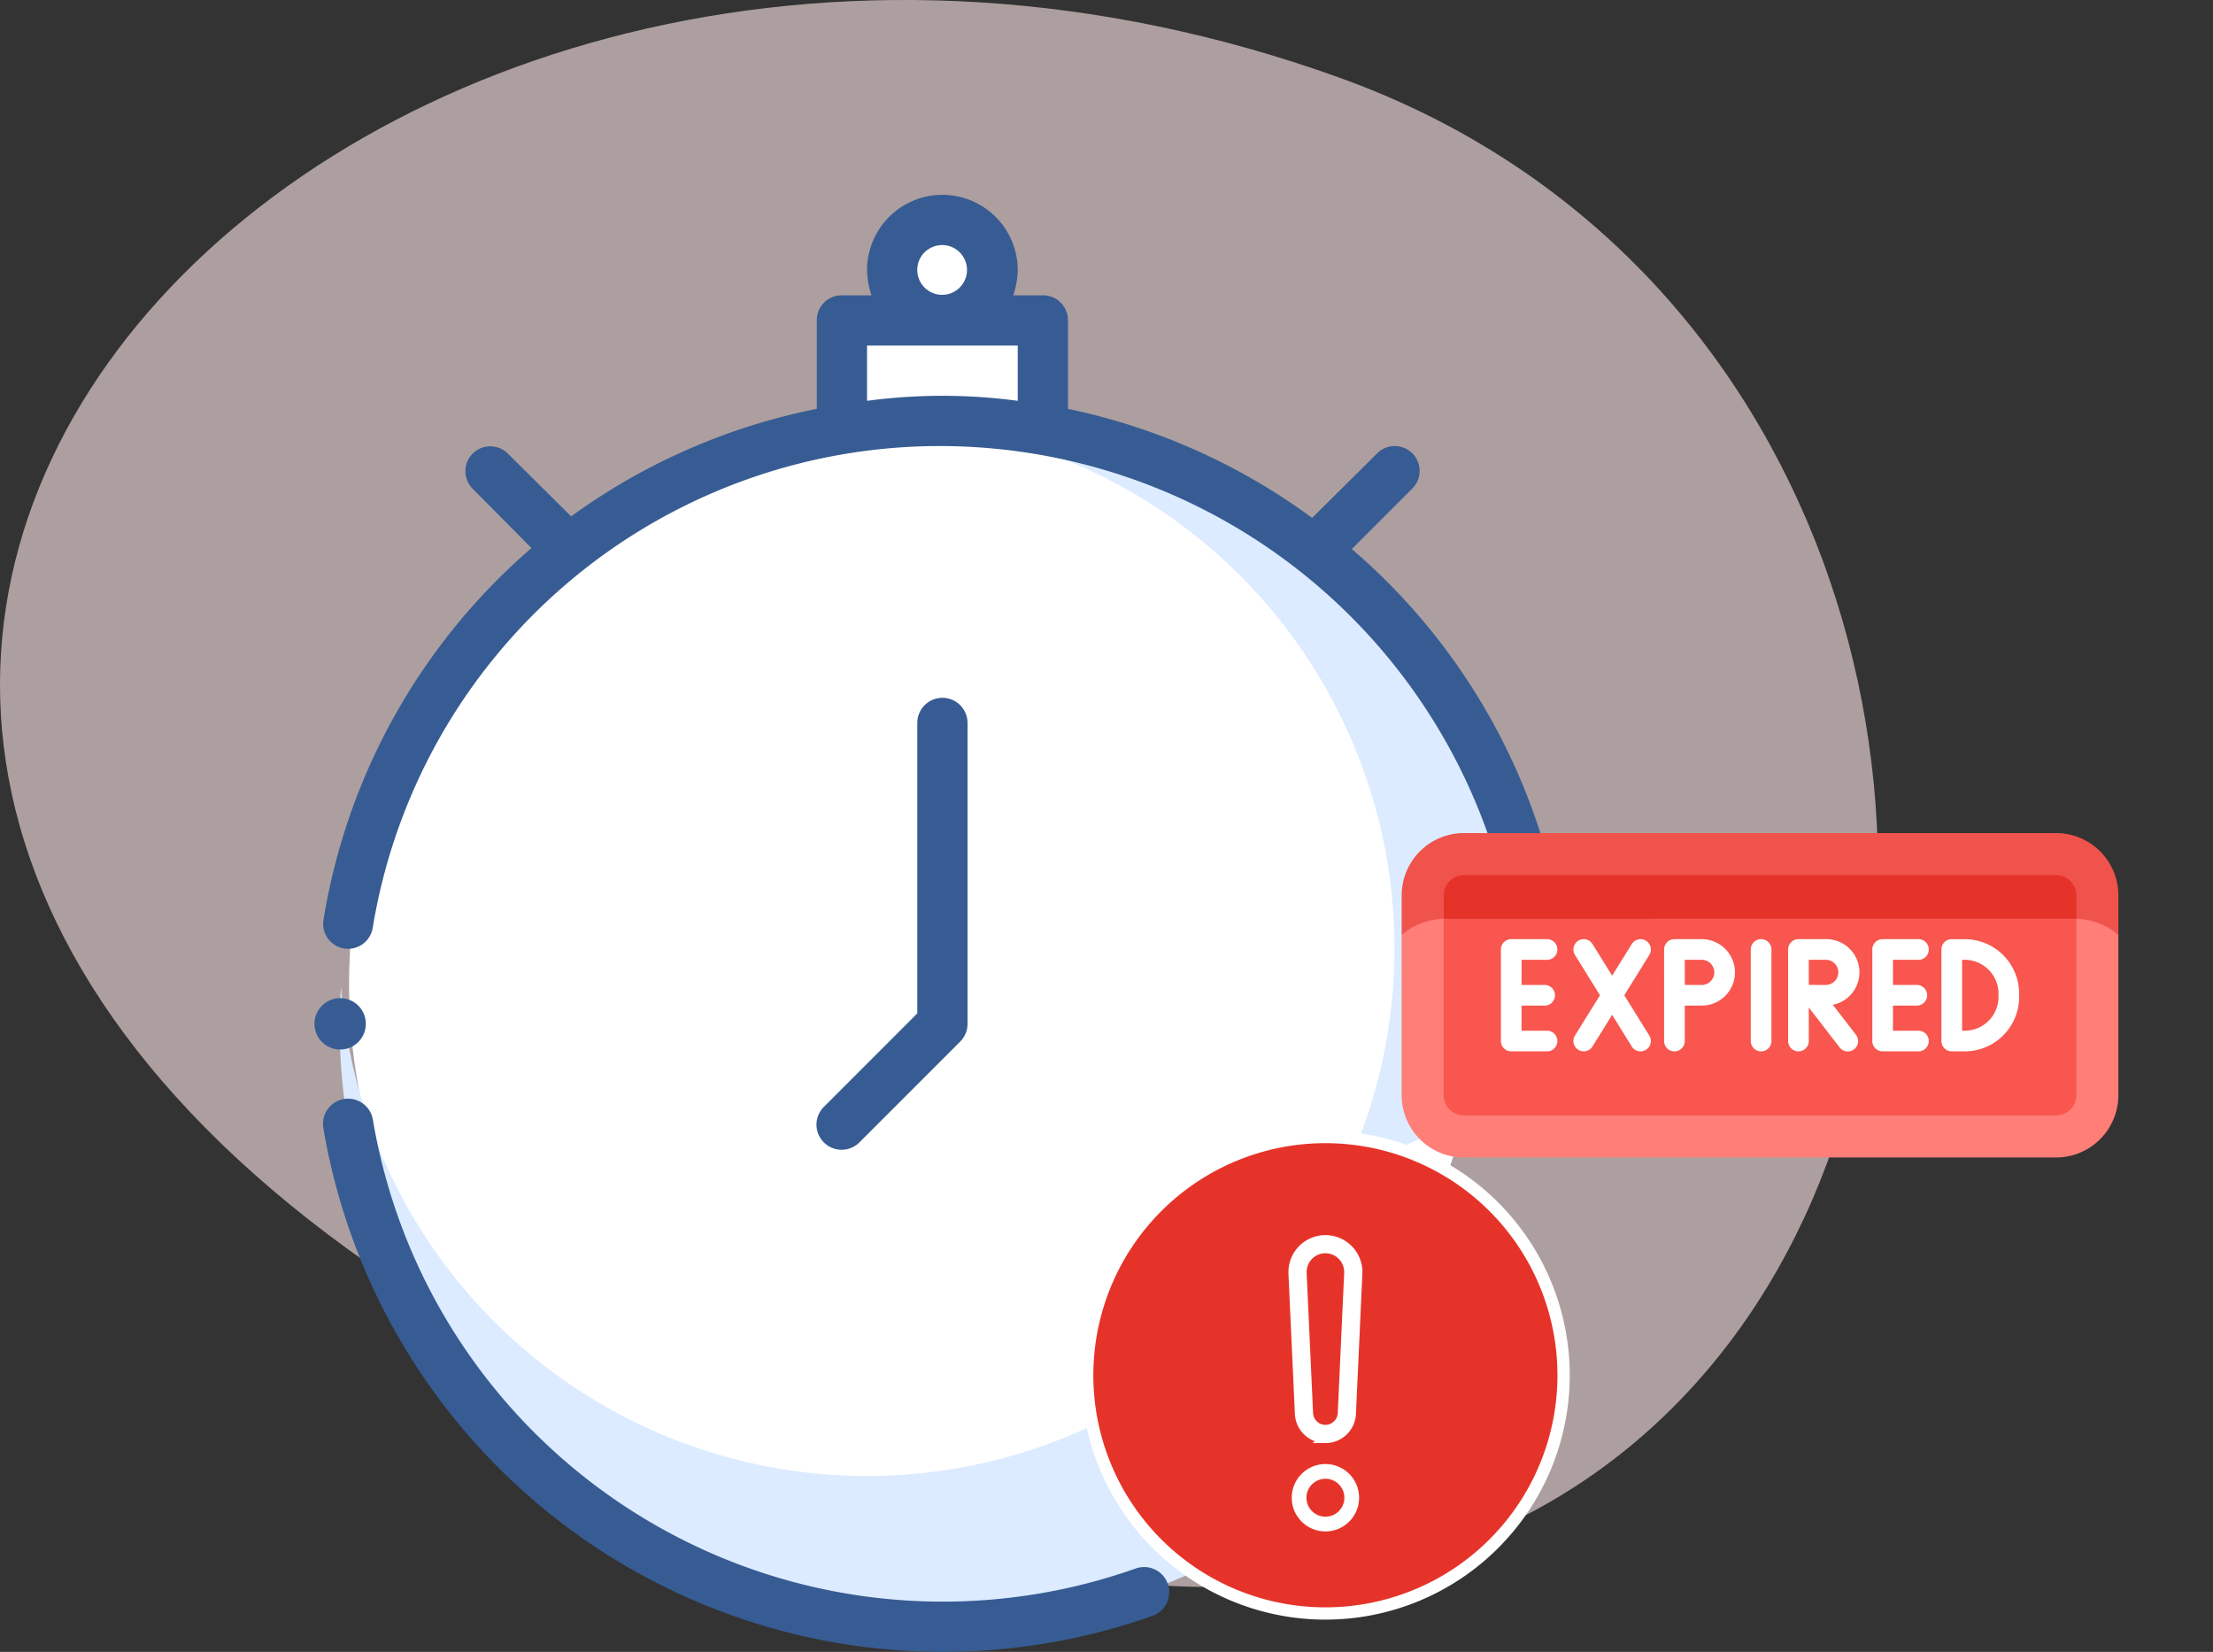 <svg xmlns="http://www.w3.org/2000/svg" width="180.238" height="134.519" viewBox="0 0 180.238 134.519">
  <rect x="0" y="0" width="180.238" height="134.519" fill="#333333" stroke="none"/>
  <g id="Session_Expired" data-name="Session Expired" transform="translate(-601.839 -197.404)">
    <path id="Path_988" data-name="Path 988" d="M388.476,727.118c-75.837-50.9-2.6-126.659,77.3-97.839S514.165,811.484,388.476,727.118Z" transform="translate(245.216 -425.528)" fill="#ffe8e7" opacity="0.6"/>
    <g id="reio" transform="translate(627.449 213.27)">
      <circle id="Ellipse_30" data-name="Ellipse 30" cx="46.055" cy="46.055" r="46.055" transform="translate(2.82 18.252)" fill="#fff"/>
      <circle id="Ellipse_31" data-name="Ellipse 31" cx="3.14" cy="3.14" r="3.14" transform="translate(47.828 3.599)" fill="#fff"/>
      <rect id="Rectangle_12029" data-name="Rectangle 12029" width="15.701" height="7.327" transform="translate(43.641 10.926)" fill="#fff"/>
      <path id="Path_969" data-name="Path 969" d="M100.2,55.1a48.421,48.421,0,0,1-.736,8.51,17.944,17.944,0,0,0-3.355-.327A16.375,16.375,0,0,0,84.443,91.143,49.1,49.1,0,0,1,2,55.1c0-.982.041-2,.123-2.987A42.957,42.957,0,1,0,48.111,6.123c.982-.082,2-.123,2.987-.123a49.084,49.084,0,0,1,49.1,49.1Z" transform="translate(0.046 12.412)" fill="#dcebff"/>
      <path id="Path_970" data-name="Path 970" d="M85.453,30.345l4.91-4.91A2.025,2.025,0,1,0,87.5,22.571L82.22,27.808A51.178,51.178,0,0,0,62.336,18.93v-7.2A2.026,2.026,0,0,0,60.29,9.683H57.876a6.706,6.706,0,0,0,.368-2.046,6.137,6.137,0,1,0-12.274,0,6.706,6.706,0,0,0,.368,2.046H43.924a2.026,2.026,0,0,0-2.046,2.046v7.2a50.968,50.968,0,0,0-20.007,8.756l-5.155-5.114a2.025,2.025,0,1,0-2.864,2.864l4.787,4.828A50.75,50.75,0,0,0,1.7,60.54a2.031,2.031,0,0,0,4.01.655,46.808,46.808,0,0,1,46.4-39.237A47.369,47.369,0,0,1,98.668,62.013a2.026,2.026,0,0,0,2,1.759.7.7,0,0,0,.286-.041,1.971,1.971,0,0,0,1.718-2.291,50.92,50.92,0,0,0-17.225-31.1ZM52.107,5.591a2.026,2.026,0,1,1-1.453.593A2.046,2.046,0,0,1,52.107,5.591Zm6.137,12.684a46.242,46.242,0,0,0-12.274,0v-4.5H58.244Z" transform="translate(-0.964 -1.5)" fill="#375c93"/>
      <path id="Path_971" data-name="Path 971" d="M67.872,57.742A47.073,47.073,0,0,1,5.733,21.2a2.045,2.045,0,0,0-4.036.667A51.17,51.17,0,0,0,69.259,61.594a2.047,2.047,0,0,0-1.386-3.852Z" transform="translate(-0.974 54.117)" fill="#375c93"/>
      <path id="Path_972" data-name="Path 972" d="M19.683,13.546v23.7L12.1,44.831a2.046,2.046,0,1,0,2.893,2.893l8.183-8.183a2.044,2.044,0,0,0,.6-1.446V13.546a2.046,2.046,0,0,0-4.091,0Z" transform="translate(29.415 29.415)" fill="#375c93"/>
      <path id="Path_973" data-name="Path 973" d="M36.9,17.5a19.4,19.4,0,1,0,19.4,19.4A19.4,19.4,0,0,0,36.9,17.5Z" transform="translate(45.437 59.227)" fill="#e6332a" stroke="#fff" stroke-width="1"/>
      <circle id="Ellipse_28" data-name="Ellipse 28" cx="2.093" cy="2.093" r="2.093" transform="translate(0 65.416)" fill="#375c93"/>
      <g id="Group_20793" data-name="Group 20793" transform="translate(79.676 85.059)">
        <ellipse id="Ellipse_7" data-name="Ellipse 7" cx="2.145" cy="2.145" rx="2.145" ry="2.145" transform="translate(0.518 18.897)" fill="#e6332a" stroke="#fff" stroke-width="1.2"/>
        <g id="Group_20748" data-name="Group 20748" transform="translate(0 0)">
          <path id="Path_211" data-name="Path 211" d="M947.9,837.978h0a1.748,1.748,0,0,1-1.746-1.668l-.523-11.415a2.271,2.271,0,0,1,2.269-2.375h0a2.271,2.271,0,0,1,2.269,2.375l-.523,11.415a1.748,1.748,0,0,1-1.746,1.668Z" transform="translate(-945.24 -822.128)" fill="#e6332a"/>
          <path id="Path_212" data-name="Path 212" d="M938.915,829.382a2.137,2.137,0,0,1-2.138-2.042l-.523-11.415a2.663,2.663,0,1,1,5.321,0l-.523,11.416a2.137,2.137,0,0,1-2.138,2.042Zm0-15.459a1.879,1.879,0,0,0-1.878,1.965l.523,11.416a1.356,1.356,0,0,0,2.709,0l.523-11.416a1.88,1.88,0,0,0-1.878-1.965Z" transform="translate(-936.252 -813.14)" fill="#fff" stroke="#fff" stroke-width="0.7"/>
        </g>
      </g>
    </g>
    <g id="expired_1_" data-name="expired (1)" transform="translate(745.184 239.032) rotate(45)">
      <path id="Path_958" data-name="Path 958" d="M50.844,9.414,41.617.187,40.648,0,38.362,1.024l-.094.658-.593-.055L1.835,37.6v.519l-1.106.346L0,40.509l.34.955,9.227,9.227a5.08,5.08,0,0,0,7.176,0l34.1-34.1a5.08,5.08,0,0,0,0-7.176Z" transform="translate(3.422 3.576)" fill="#ff7e77"/>
      <path id="Path_959" data-name="Path 959" d="M5.325,41.62,41.62,5.325a5.376,5.376,0,0,1,3.42-1.563L42.761,1.484a5.08,5.08,0,0,0-7.176,0l-34.1,34.1a5.08,5.08,0,0,0,0,7.176l2.278,2.278a5.375,5.375,0,0,1,1.563-3.42Z" transform="translate(0 0)" fill="#ef534b"/>
      <path id="Path_960" data-name="Path 960" d="M46.588,10.209,36.434.055,35.841,0,0,35.97v.519L10.154,46.643a1.649,1.649,0,0,0,2.333,0l34.1-34.1A1.65,1.65,0,0,0,46.588,10.209Z" transform="translate(5.257 5.202)" fill="#f8564e"/>
      <path id="Path_961" data-name="Path 961" d="M38.269,1.835,36.917.483a1.649,1.649,0,0,0-2.333,0l-34.1,34.1a1.649,1.649,0,0,0,0,2.333l1.352,1.352c.023-.024.045-.048.068-.071L38.2,1.9C38.221,1.879,38.245,1.857,38.269,1.835Z" transform="translate(3.422 3.422)" fill="#e6332a"/>
      <g id="Group_20787" data-name="Group 20787" transform="translate(10.07 11.557)">
        <path id="Path_962" data-name="Path 962" d="M7.581,5.518,6.113,6.986,4.667,5.54,6.02,4.187A.841.841,0,1,0,4.83,3L3.477,4.35,2.031,2.9,3.5,1.436A.841.841,0,0,0,2.309.246L.246,2.309a.841.841,0,0,0,0,1.19L5.518,8.77a.841.841,0,0,0,1.19,0L8.77,6.708a.841.841,0,1,0-1.19-1.19Z" transform="translate(21.389 3.717)" fill="#fff"/>
        <path id="Path_963" data-name="Path 963" d="M7.581,5.518,6.113,6.986,4.667,5.54,6.02,4.187A.841.841,0,0,0,4.83,3L3.477,4.35,2.031,2.9,3.5,1.436A.841.841,0,0,0,2.309.246L.246,2.309a.841.841,0,0,0,0,1.19L5.518,8.77a.841.841,0,0,0,1.19,0L8.77,6.708a.841.841,0,1,0-1.189-1.19Z" transform="translate(0 25.106)" fill="#fff"/>
        <path id="Path_964" data-name="Path 964" d="M9.058,4.556,6.007,4.163A2.7,2.7,0,0,0,1.818.791L.246,2.363a.841.841,0,0,0,0,1.19L5.518,8.824a.841.841,0,0,0,1.19-1.19L4.774,5.7l4.069.525a.859.859,0,0,0,.109.007.841.841,0,0,0,.107-1.676Zm-7.027-1.6.977-.977A1.022,1.022,0,1,1,4.454,3.427L3.477,4.4Z" transform="translate(16.541 8.511)" fill="#fff"/>
        <path id="Path_965" data-name="Path 965" d="M4.667,5.593l.977-.977A2.705,2.705,0,0,0,1.818.791L.246,2.363a.842.842,0,0,0,0,1.19L5.518,8.824a.841.841,0,1,0,1.19-1.19ZM3.477,4.4,2.031,2.957l.977-.977A1.022,1.022,0,0,1,4.454,3.427Z" transform="translate(9.4 15.653)" fill="#fff"/>
        <path id="Path_966" data-name="Path 966" d="M7.454,1.491,7.261,1.3a4.432,4.432,0,0,0-6.268,0l-.747.747a.842.842,0,0,0,0,1.19L5.518,8.506a.841.841,0,0,0,1.19,0l.747-.747A4.437,4.437,0,0,0,7.454,1.491ZM6.265,6.57l-.152.152L2.031,2.64l.152-.152h0a2.75,2.75,0,0,1,3.888,0l.193.193A2.753,2.753,0,0,1,6.265,6.57Z" transform="translate(25.37)" fill="#fff"/>
        <path id="Path_967" data-name="Path 967" d="M1.436.246a.841.841,0,0,0-1.19,1.19L5.518,6.708a.841.841,0,0,0,1.19-1.19Z" transform="translate(14.391 12.778)" fill="#fff"/>
        <path id="Path_968" data-name="Path 968" d="M9.577,5.294l-3.763-.88L4.933.65a.841.841,0,1,0-1.638.383l.691,2.952L1.033,3.295A.841.841,0,0,0,.65,4.933l3.763.88.88,3.763a.841.841,0,1,0,1.638-.383L6.241,6.242l2.952.691a.841.841,0,1,0,.383-1.638Z" transform="translate(4.174 19.721)" fill="#fff"/>
      </g>
    </g>
  </g>
</svg>
